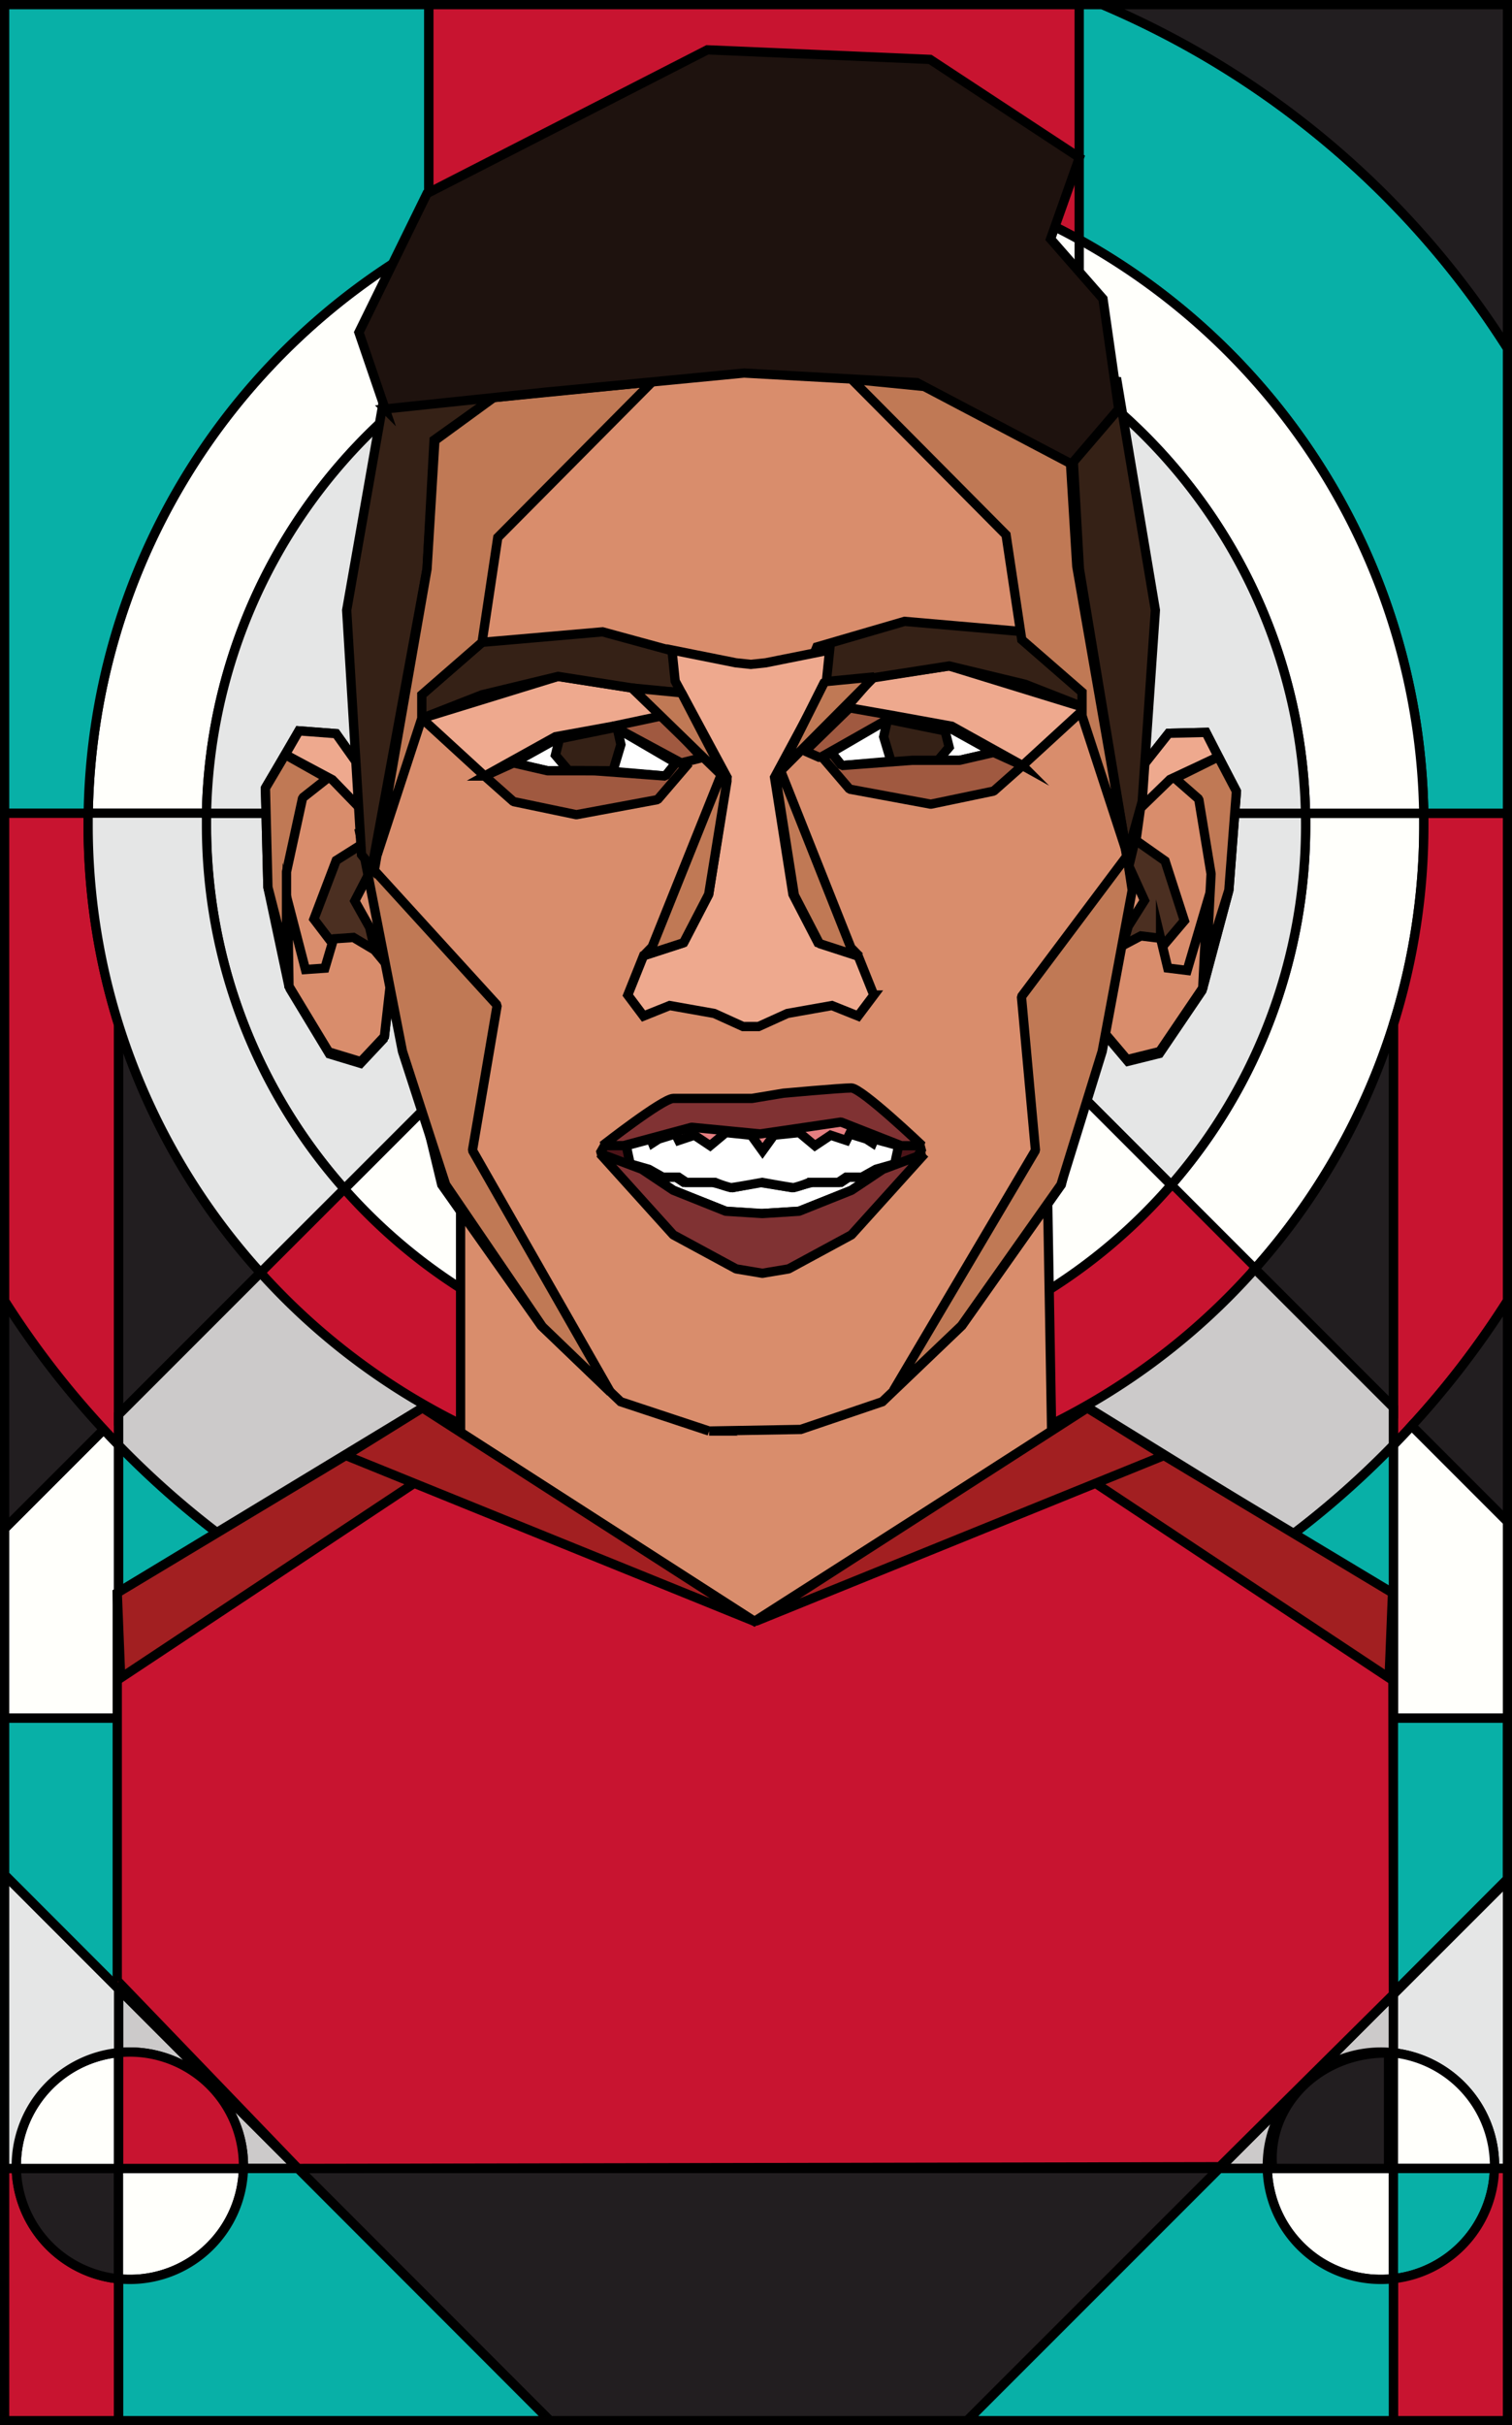 <svg xmlns="http://www.w3.org/2000/svg" viewBox="0 0 489.47 784.62"><rect x="0" y="0" width="489.47" height="784.62" fill="#808080" stroke="none"/><defs><style>.cls-1{fill:none}.cls-1,.cls-10,.cls-12,.cls-14,.cls-16,.cls-17,.cls-18,.cls-19,.cls-2,.cls-20,.cls-21,.cls-22,.cls-25,.cls-26,.cls-3,.cls-4,.cls-5,.cls-6,.cls-7,.cls-8,.cls-9{stroke:#000}.cls-1,.cls-10,.cls-12,.cls-14,.cls-16,.cls-18,.cls-19,.cls-2,.cls-20,.cls-22,.cls-3,.cls-4,.cls-5,.cls-6,.cls-7,.cls-8,.cls-9{stroke-miterlimit:10}.cls-1,.cls-10,.cls-16,.cls-17,.cls-18,.cls-19,.cls-2,.cls-20,.cls-21,.cls-22,.cls-25,.cls-26,.cls-3,.cls-4,.cls-6,.cls-7,.cls-8,.cls-9{stroke-width:3px}.cls-2{fill:#fffffb}.cls-3{fill:#cccaca}.cls-4,.cls-5{fill:#c81430}.cls-14,.cls-5{stroke-width:2px}.cls-6{fill:#08b0a7}.cls-7{fill:#221e20}.cls-8{fill:#e5e6e6}.cls-12,.cls-9{fill:#d98d6c}.cls-10{fill:#a21f21}.cls-19{fill:#352116}.cls-12{stroke-width:2.2px}.cls-14{fill:#320d13}.cls-17,.cls-21,.cls-25,.cls-26{stroke-linejoin:bevel}.cls-16{fill:#eea98e}.cls-17,.cls-22{fill:#c07955}.cls-18{fill:#4b2f21}.cls-20{fill:#fff}.cls-21{fill:#a05940}.cls-25{fill:#4c1418}.cls-26{fill:#803233}</style></defs><g id="Layer_2" data-name="Layer 2"><g id="Layer_1-2" data-name="Layer 1"><path class="cls-1" d="M406.23 410.48A215.64 215.64 0 0 1 244.74 483v-38.31a177.54 177.54 0 0 0 134.39-61.32zM425.26 671l-7.86 7.86a36.62 36.62 0 0 1 7.86-7.86z"/><path class="cls-1" d="M406.23 410.48A215.64 215.64 0 0 1 244.74 483v-38.31a177.54 177.54 0 0 0 134.39-61.32zM38.4 643.44l58.06 58.09H78.8v-.88A36.78 36.78 0 0 0 42 663.87c-1.23 0-2.44.06-3.64.18zM394.72 701.53l22.68-22.66a36.59 36.59 0 0 0-7.15 21.78v.88zM425.26 671l-7.86 7.86a36.62 36.62 0 0 1 7.86-7.86zM451.08 645.21v18.9a31.92 31.92 0 0 0-4.05-.24 36.67 36.67 0 0 0-21.76 7.13z"/><path class="cls-1" d="M406.23 410.48A215.64 215.64 0 0 1 244.74 483v-38.31a177.54 177.54 0 0 0 134.39-61.32zM38.4 643.44l58.06 58.09H78.8v-.88A36.78 36.78 0 0 0 42 663.87c-1.23 0-2.44.06-3.64.18zM394.72 701.53l22.68-22.66a36.59 36.59 0 0 0-7.15 21.78v.88zM425.26 671l-7.86 7.86a36.62 36.62 0 0 1 7.86-7.86zM451.08 645.21v18.9a31.92 31.92 0 0 0-4.05-.24 36.67 36.67 0 0 0-21.76 7.13z"/><path class="cls-2" d="M460.93 266.76a215.27 215.27 0 0 1-54.7 143.72l-27.1-27.11a177.23 177.23 0 0 0 43.54-116.61c0-1.22 0-2.44-.05-3.66h38.28q.03 1.83.03 3.66z"/><path class="cls-3" d="M425.27 671a36.67 36.67 0 0 1 21.73-7.13 31.92 31.92 0 0 1 4.05.24v-18.9zm-7.87 7.88l7.86-7.86a36.62 36.62 0 0 0-7.86 7.85zm0 0l-22.68 22.66h15.54v-.88a36.59 36.59 0 0 1 7.14-21.79zM96.46 701.53L38.4 643.44v20.61c1.2-.12 2.41-.18 3.64-.18a36.78 36.78 0 0 1 36.77 36.78v.88z"/><path class="cls-4" d="M488 263.1v157.74a288.27 288.27 0 0 1-31 40.43c-1.95 2.13-3.92 4.21-5.92 6.27V331.47a216.09 216.09 0 0 0 9.85-64.71v-3.66z"/><path class="cls-5" d="M406.23 410.48A215.64 215.64 0 0 1 244.74 483v-38.31a177.54 177.54 0 0 0 134.39-61.32z"/><path class="cls-2" d="M138.83 78.23v45.54a177.63 177.63 0 0 0-72 139.33H28.56A216.11 216.11 0 0 1 138.83 78.23z"/><path class="cls-6" d="M488 112.67V263.1h-27.1A216.17 216.17 0 0 0 349.36 77.51V1.5h7.52A289 289 0 0 1 488 112.67z"/><path class="cls-7" d="M488 1.5v111.17A289 289 0 0 0 356.88 1.5z"/><path class="cls-6" d="M138.83 1.5v76.73A216.11 216.11 0 0 0 28.56 263.1H1.5V1.5z"/><path class="cls-2" d="M451.08 555.81v89.4L425.27 671a36.62 36.62 0 0 0-7.86 7.86l-22.68 22.66H96.46L38.4 643.44v-87.63z"/><path class="cls-8" d="M488 608.34v93.19h-4.18v-.88a36.76 36.76 0 0 0-32.73-36.54v-18.9z"/><path class="cls-2" d="M483.81 700.65v.88h-32.73v-37.42a36.76 36.76 0 0 1 32.73 36.54zM451.08 701.53v35.66a33.89 33.89 0 0 1-4.05.23 36.77 36.77 0 0 1-36.77-35.89z"/><path class="cls-6" d="M483.79 701.53a36.75 36.75 0 0 1-32.71 35.66v-35.66z"/><path class="cls-4" d="M488 701.53v81.59h-36.92v-45.93a36.75 36.75 0 0 0 32.71-35.66z"/><path class="cls-7" d="M394.73 701.53l-81.64 81.59H178.01l-81.55-81.59h298.27z"/><path class="cls-4" d="M38.4 737.24v45.88H1.5v-81.59h3.78a36.77 36.77 0 0 0 33.12 35.71z"/><path class="cls-7" d="M38.4 701.53v35.71a36.77 36.77 0 0 1-33.12-35.71z"/><path class="cls-2" d="M78.8 701.53A36.76 36.76 0 0 1 42 737.42c-1.23 0-2.44-.06-3.64-.18v-35.71zM38.4 664.05v37.48H5.28v-.88a36.78 36.78 0 0 1 33.12-36.6z"/><path class="cls-8" d="M38.4 643.44v20.61a36.78 36.78 0 0 0-33.13 36.6v.88H1.5v-95z"/><path class="cls-6" d="M38.4 555.81v87.63L1.5 606.51v-50.7h36.9zM451.08 555.81v89.01l36.89-36.93v-52.08h-36.89z"/><path class="cls-2" d="M38.4 467.54v88.27H1.5v-61.28l32.08-32.07c1.57 1.71 3.19 3.41 4.82 5.08z"/><path class="cls-7" d="M33.58 462.46L1.5 494.53v-73.69a287.44 287.44 0 0 0 32.08 41.62z"/><path class="cls-4" d="M38.4 331.51v136c-1.63-1.67-3.25-3.37-4.82-5.08A287.44 287.44 0 0 1 1.5 420.84V263.1h27.06v3.66a215.73 215.73 0 0 0 9.84 64.75z"/><path class="cls-7" d="M84.33 411.72L38.4 457.64V331.51a215.74 215.74 0 0 0 45.93 80.21z"/><path class="cls-5" d="M244.74 444.69V483a215.72 215.72 0 0 1-160.41-71.28l27.13-27.1a177.4 177.4 0 0 0 133.28 60.07z"/><path class="cls-2" d="M460.9 263.1h-38.28a177.61 177.61 0 0 0-73.26-140.27V77.51A216.17 216.17 0 0 1 460.9 263.1z"/><path class="cls-4" d="M349.36 1.5v76a216.47 216.47 0 0 0-210.53.72V1.5z"/><path class="cls-2" d="M349.36 77.51v45.32a178 178 0 0 0-210.53.94V78.23a216.47 216.47 0 0 1 210.53-.72z"/><path class="cls-8" d="M422.67 266.76a177.23 177.23 0 0 1-43.54 116.61L258.92 263.1h163.7c.03 1.22.05 2.44.05 3.66z"/><path class="cls-2" d="M379.13 383.37a177.91 177.91 0 0 1-267.67 1.25L233 263.1h25.88z"/><path class="cls-8" d="M233 263.1L111.46 384.62a177.2 177.2 0 0 1-44.65-117.86v-3.66z"/><path class="cls-2" d="M488 492.26v63.55h-36.92v-88.27c2-2.06 4-4.14 5.92-6.27z"/><path class="cls-7" d="M488 420.84v71.42l-31-31a288.27 288.27 0 0 0 31-40.42zM451.08 331.47v123.88l-44.85-44.87a215.84 215.84 0 0 0 44.85-79.01z"/><path class="cls-3" d="M451.08 455.35v12.19a287.08 287.08 0 0 1-206.34 87.12V483a215.64 215.64 0 0 0 161.49-72.47z"/><path class="cls-6" d="M451.08 467.54v88.27H244.74v-1.15a287.08 287.08 0 0 0 206.34-87.12zM244.74 554.66v1.15H38.4v-88.27a287 287 0 0 0 206.34 87.12z"/><path class="cls-8" d="M111.46 384.62l-27.13 27.1a215.45 215.45 0 0 1-55.8-145v-3.66h38.32v3.66a177.2 177.2 0 0 0 44.61 117.9z"/><path class="cls-4" d="M78.81 700.65v.88H38.4v-37.48c1.2-.12 2.41-.18 3.64-.18a36.78 36.78 0 0 1 36.77 36.78z"/><path class="cls-7" d="M448.61 664.19h.89v37.33H412a31.29 31.29 0 0 1-.18-3.37c.02-18.75 16.48-33.96 36.79-33.96z"/><path class="cls-6" d="M178 783.12H38.4v-45.88c1.2.12 2.41.18 3.64.18a36.76 36.76 0 0 0 36.76-35.89h17.66z"/><path class="cls-8" d="M422.62 263.1H66.85a177.92 177.92 0 0 1 355.77 0z"/><path class="cls-3" d="M244.74 483v71.71A287 287 0 0 1 38.4 467.54v-9.9l45.93-45.92A215.72 215.72 0 0 0 244.74 483z"/><path class="cls-6" d="M451.08 737.19v45.93h-138l81.63-81.59h15.54A36.77 36.77 0 0 0 447 737.42a33.89 33.89 0 0 0 4.08-.23z"/><path class="cls-9" d="M149.1 367.4v127.13l95.64 60.13 96.05-71.47-2.43-140.62L149.1 367.4z"/><path class="cls-4" d="M37.96 641.13V515.32l98.81-59.86 107.46 69.08 108.11-69.07 98.53 60.77.21 128.97-56.22 55.76-298.4.56-58.06-60.31"/><path class="cls-10" d="M244.23 524.54l-110.14-44.68-22.15-8.99 24.83-15.41 107.46 69.08zM39.07 542.84l95.02-62.98-22.15-8.99-73.98 44.45 1.11 27.52zM244.52 524.56l110.14-44.69 22.15-8.99-24.83-15.4-107.46 69.08zM449.68 542.85l-95.02-62.98 22.15-8.99 73.98 44.46-1.11 27.51z"/><path stroke-width="2.2" fill="#352116" stroke-miterlimit="10" stroke="#000" d="M192.52 372.5l34.77 28.84 28.84 3.39 25.45-19.51 18.66-13.57-19.51-11.03h-27.14l-29.69 1.7-19.51 5.09-11.87 5.09z"/><path class="cls-12" d="M126.88 315.11l-2.44 21.23-7.62 8.12-10.43-3.16-12.84-21.22-6.82-32.06-.81-32.06 10.84-18.52 12.04.91 9.66 13.55-1.77 11.1 10.19 52.11z"/><path fill="#c84a54" stroke-width="2" stroke-miterlimit="10" stroke="#000" d="M204.39 374.19l44.11 4.25 42.4-6.79-15.26-12.72-33.93 5.09-22.9-3.4-14.42 13.57z"/><path class="cls-14" d="M201 371.65l3.68 9.86-11.31-9.01 7.63-.85zM290.9 368.26v13.25l9.34-9.86-9.34-3.39z"/><path class="cls-12" d="M161.09 248.67l20.4-8.48 17.81-4.25 19.51 11.88-3.39 4.24-39.02 3.39-15.31-6.78zM325.68 244.43l-20.4-8.49-17.81-4.24-19.51 11.88 3.39 4.24 39.02 3.39 15.31-6.78zM361.84 313.11l-4.04 22.18 7.19 8.51 10.58-2.62 13.92-20.54 8.46-31.66 2.44-31.98-9.87-19.05-12.06.29-10.35 13.03 1.19 11.18-7.46 50.66z"/><path class="cls-12" d="M368.79 252.12l7.58-12.78 9.48-.85 8.53 17.46-.63 30.24-5.37 30.23-10.11 20.02-8.22 2.98-6-7.67-1.9-20.01 8.03-49.15-1.39-10.47zM250.19 367.26v1l-4.08-.4 4.08-.6zM246.8 393.6v.1l-.79-.06.79-.04z"/><path class="cls-12" d="M246.11 367.86l-2.7.4v-.65l2.7.25zM246.01 393.64l-.91.06.01-.12.9.06zM212.24 327.86l24.6 1.93-4.24-1.08-14.42-3.39-5.94 2.54z"/><path stroke-linejoin="bevel" stroke-width="2.2" fill="#d98d6c" stroke="#000" d="M275.82 328.26l-24.64 1.12 1.31-.06 14.52-2.92 8.81 1.86z"/><path class="cls-9" d="M229.56 462.96l-28.63-9.48-25.73-24.61-32.2-45.6-22.94-95.28 18.18-103.93 1.32-41.69 34.41-25.74 43.6-8.13H269l43.6 8.13 34.41 25.74 2.42 41.69 17.09 103.93-22.95 95.28-32.19 45.6-25.74 24.61-26.41 8.96-29.67.52z"/><path class="cls-9" d="M118.42 250.9l-9.62-13.55-12.04-.91-10.84 18.52.81 32.06 6.82 32.06 12.84 21.22 10.43 3.16 7.62-8.12 2.41-21.23L116.66 262l1.76-11.1z"/><path class="cls-16" d="M119.58 264.63l-11.99-12.38-15.25-8.13 4.42-7.68 12.04.91 9.62 13.55 1.16 13.73z"/><path class="cls-17" d="M105.99 251.8l-8.03 6.32-5.21 23.93v28.45l-6.02-23.48-.81-32.06 6.42-10.84 13.65 7.68z"/><path class="cls-18" d="M118.87 272.05l-10.03 6.32-7.22 18.97 7.22 9.48 6.42-.45 6.82 4.06-2.41-10.38-4.81-8.58 5.62-10.84-1.61-8.58z"/><path class="cls-9" d="M107.99 303.73l-2.81 9.48-6.3.45-5.73-22.12.4 27.54 12.84 21.22 10.43 3.16 7.62-8.12 2.41-21.23-5.62-6.77-6.82-4.06-6.42.45zM368.01 250.26l10.31-13.03 12.07-.29 9.87 19.05-2.45 31.98-8.46 31.67-13.91 20.53-10.58 2.62-7.2-8.5 5.33-28.07 6.21-44.78-1.19-11.18z"/><path class="cls-16" d="M369.2 261.44l9.56-9.27 15.64-7.33-4.01-7.9-12.07.29-10.31 13.03 1.19 11.18z"/><path class="cls-17" d="M380.38 251.8l7.69 6.73 3.98 24.17-1.46 28.41 7.22-23.14 2.45-31.98-5.86-11.15-14.02 6.96z"/><path class="cls-18" d="M367.48 271.71l9.69 6.83 6.24 19.32-7.7 9.09-6.39-.78-7.02 3.71 2.94-10.25 5.25-8.32-5.05-11.11 2.04-8.49z"/><path class="cls-9" d="M375.71 303.56l2.32 9.62 6.27.77 6.44-21.82-1.39 27.51-13.91 20.53-10.58 2.62-7.2-8.5 4.18-22.18.46-5.62 7.02-3.71 6.39.78z"/><path class="cls-17" d="M120.42 280.75l40.53 44.45-8 46.97 44.66 78.21-22.05-21.21-31.28-45.9-14-43.16-14.09-72.09 4.23 12.73zM364.84 276.89l-34.17 45.55 4.53 49.73-45.99 77.72 22.05-21.02 32.2-45.6 13.35-43.16 9.71-52.12-1.68-11.1z"/><path class="cls-19" d="M117.03 276.5l-4.8-79.09 13.02-74.05 51.38-6.73-36.11 25.74-2.28 41.69-17.82 96.69-3.39-4.25z"/><path class="cls-20" d="M218.81 246.82l-20.35-11.88-16.97 3.4-15.26 8.48 11.02 2.54h18.66l19.51 1.7 3.39-4.24z"/><path class="cls-16" d="M156.9 251.06l22.9-12.72 18.66-3.4h19.22l-13.12-12.37-23.91-3.74-44.11 13.57 20.36 18.66z"/><path class="cls-21" d="M214.48 231.55l12.81 13.57-6.78 1.7-22.05-11.88 16.02-3.39z"/><path class="cls-21" d="M223.05 246.82l-10.17 11.87-26.3 4.88-20.35-4.24-9.33-8.27 9.33-4.24 11.02 2.54h15.27l22.9 1.7 3.39-4.24h4.24z"/><path class="cls-19" d="M199.73 235.23l1.27 5.65-2.54 8.48-14.42-.08-4.24-5 1.32-5.26 18.61-3.79z"/><path class="cls-20" d="M269.09 243.43l20.36-11.88 16.96 3.39 15.27 8.49-11.03 2.54h-18.66l-19.51 1.7-3.39-4.24z"/><path class="cls-16" d="M331.01 247.67l-22.9-12.73-18.66-3.39-21.86 4.7 14.91-17.08 24.76-3.73 44.1 13.57-20.35 18.66z"/><path class="cls-21" d="M275.03 229.01L260.64 243l4.82 2.12 23.99-13.57-14.42-2.54z"/><path class="cls-19" d="M287.33 232.68l-1.27 5.66 2.54 8.48 14.42-.08 4.24-5.01-1.32-5.26-18.61-3.79z"/><path class="cls-21" d="M266.31 245.12l8.72 10.18 26.29 4.87 20.36-4.24 9.33-8.26-9.33-4.24-11.03 2.54h-15.27l-22.9 1.7-3.39-4.24-2.78 1.69z"/><path class="cls-19" d="M369.76 259.28l4.26-61.87-12.4-74.05-48.97-6.73 34.41 25.74 2.37 41.69 15.42 92.83 4.91-17.61zM228.38 224.77l-5.33-12.73-27.99-7.63-39.01 3.39-19.51 16.97v7.63l19.51-7.63 24.6-5.94 27.14 4.24 20.59 1.7z"/><path class="cls-19" d="M259.52 221.38l4.92-12.08 28.4-8.28 39.02 3.39 19.5 16.96v7.64l-19.5-7.64-24.6-5.93-27.14 4.24-20.6 1.7z"/><path class="cls-22" d="M211.11 123.55l-49.97 50.33-5.09 33.92-19.51 16.97v7.63l-14.42 44.1 16.12-92.44 2.54-41.56 19.01-13.87 51.32-5.08zM275.71 122.71l49.97 50.32 5.09 33.93 19.51 16.96v7.63l14.41 44.11-16.11-92.45-2.54-41.56-19.02-13.87-51.31-5.07z"/><path fill="#1e120e" stroke-width="3" stroke-miterlimit="10" stroke="#000" d="M124.67 132.31l-8.48-24.78 22.05-44.93 90.75-46.48 72.09 3.1 48.35 31.76-9.33 26.33 16.96 19.37 5.09 35.63-15.27 17.82-50.04-26.34-55.98-3.1-64.46 6.2-51.73 5.42z"/><path class="cls-16" d="M282.88 321.92l-5.1 6.79-8.47-3.4-14.42 2.56-9.33 4.23h-5.02l-9.32-4.23-14.43-2.56-8.47 3.4-5.09-6.79 5.09-12.72 12.97-4.21 8.13-15.66 5.95-37.83-16.8-31.15-1.04-10.06 20.69 4.14 4.83.51 4.83-.51 20.7-4.14-1.05 10.06-16.79 31.15 5.95 37.83 8.12 15.66 12.97 4.21 5.1 12.72z"/><path fill="#e67f81" stroke-linejoin="bevel" stroke-width="3" stroke="#000" d="M219.93 357.93l-13.79 15.26 32.5 2.12 23.43-2.12 23.99-1.76v-8.04l-8.89-4.19-10.86-2.87-25.92 4.99-20.46-3.39z"/><path class="cls-25" d="M202.7 367.26l1.36 11.65-9.84-5.72 1.95-3.39 6.53-2.54zM290.06 377.44l-1.37-11.66 9.85 5.72-1.95 3.4-6.53 2.54z"/><path class="cls-20" d="M282.49 380.51l-6.85 4.56-16.96 6.78-11.88.75-.79.04-.9-.06-10.18-.73-16.97-6.78-6.85-4.56 2.61.32h5.09l2.55 1.69h9.33l6.5 1.7 8.76-1.7 10.46 1.7 6.51-1.7h9.33l2.54-1.69h5.09l2.61-.32z"/><path class="cls-26" d="M299.39 373.19l-23.75 26.3-20.36 11.02-6.78 1.13-1.7.29-1.7-.29-6.78-1.13-20.36-11.02-23.74-26.3 13.57 5.09 10.17 6.79 16.97 6.78 11.87.75 11.88-.75 16.96-6.78 10.18-6.79 13.57-5.09z"/><path class="cls-20" d="M290.91 370.65l-1.28 5.89-6.08 1.74-4.55 2.55h-5.09l-2.54 1.69h-9.33a35.25 35.25 0 0 1-5.09 1.7c-.85 0-10.18-1.7-10.18-1.7s-9.33 1.7-10.18 1.7a35.68 35.68 0 0 1-5.09-1.7h-9.3l-2.54-1.69h-5.09l-4.52-2.55-6.05-1.74-1.27-5.89 7.94-2.14.54 1.29 2-1.29 5.44-1.68 1.06 2.12 5.09-1.69 5.09 3.39 5.09-4.24 8.2.85 3.67 5.09 3.67-5.09 8.21-.85 5.08 4.24 5.09-3.39 5.09 1.69 1.06-2.12 5.44 1.68 2 1.29.55-1.29z"/><path class="cls-26" d="M298.54 370.65h-6.79l-19.5-7.65-22.06 3.24-4.08.6-2.7-.26-19.51-1.89-22.05 5.94h-6.79s19.51-15.27 22.9-15.27h25.45l10.18-1.69s18.66-1.7 22-1.7 22.95 18.68 22.95 18.68z"/><path class="cls-17" d="M211.11 306.33l22.93-57.12 1.33 3.29-5.95 36.83-8.13 15.66-12.97 4.21 2.79-2.87zM275.46 306.6l-23.04-57.97-1.22 3.15 5.95 37.82 8.12 15.66 12.98 4.21-2.79-2.87z"/><path class="cls-17" d="M204.56 222.57l30.81 29.93-14.76-28.37-16.05-1.56zM283.01 218.98l-30.81 30.93 14.75-29.37 16.06-1.56z"/></g></g></svg>